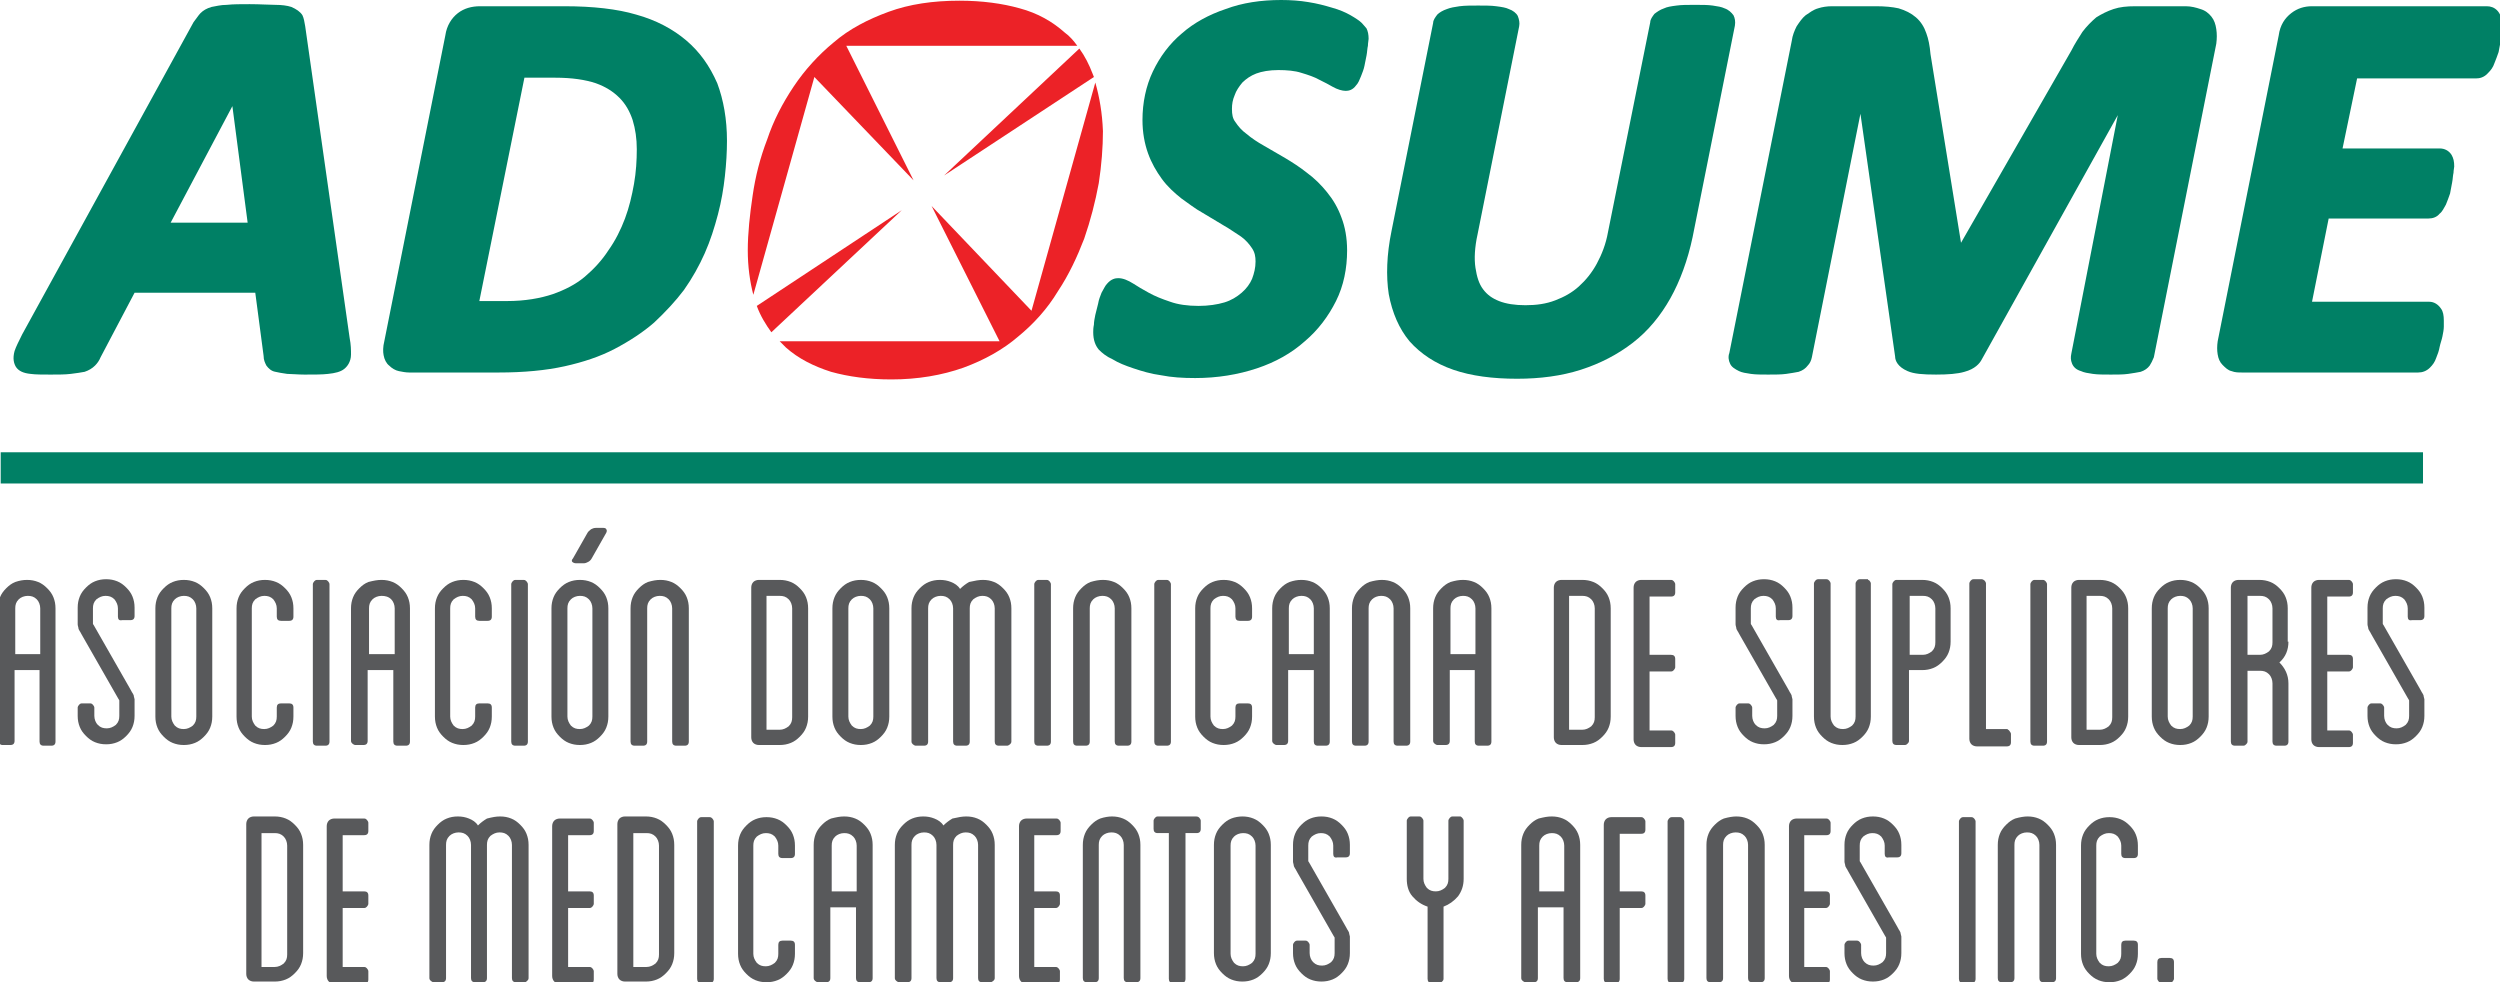 <?xml version="1.0" encoding="UTF-8"?> <svg xmlns="http://www.w3.org/2000/svg" xmlns:xlink="http://www.w3.org/1999/xlink" version="1.1" id="Layer_1" x="0px" y="0px" viewBox="0 0 360.4 141.6" style="enable-background:new 0 0 360.4 141.6;" xml:space="preserve"> <style type="text/css"> .st0{fill:#58595B;} .st1{fill:#008065;} .st2{fill:#EC2227;} </style> <g id="a"> </g> <g> <g> <path class="st0" d="M3.9,83.6c0.6,0,1.1,0.1,1.6,0.3c0.5,0.2,0.9,0.5,1.3,0.9c0.4,0.4,0.7,0.8,0.9,1.3c0.2,0.5,0.3,1,0.3,1.6 v19.2c0,0.4-0.2,0.6-0.6,0.6H6.3c-0.4,0-0.6-0.2-0.6-0.6V96.6H2.1v10.2c0,0.4-0.2,0.6-0.6,0.6H0.3c-0.1,0-0.3-0.1-0.4-0.2 c-0.1-0.1-0.2-0.2-0.2-0.4V87.7c0-0.6,0.1-1.1,0.3-1.6c0.2-0.5,0.5-0.9,0.9-1.3c0.4-0.4,0.8-0.7,1.3-0.9 C2.8,83.7,3.3,83.6,3.9,83.6z M5.8,94.3v-6.6c0-0.5-0.2-1-0.5-1.3c-0.4-0.4-0.8-0.5-1.3-0.5c-0.5,0-1,0.2-1.3,0.5 c-0.4,0.4-0.5,0.8-0.5,1.3v6.6H5.8z"></path> <path class="st0" d="M17,88.9v-1.2c0-0.5-0.2-0.9-0.5-1.3c-0.4-0.4-0.8-0.5-1.3-0.5c-0.5,0-0.9,0.2-1.3,0.5 c-0.4,0.4-0.5,0.8-0.5,1.3v1.8c0,0.2,0,0.3,0,0.4c0,0,0,0.1,0.1,0.2l5.2,9.1c0.2,0.3,0.3,0.6,0.4,0.7c0.1,0.2,0.2,0.3,0.2,0.5 c0,0.1,0.1,0.3,0.1,0.4c0,0.2,0,0.4,0,0.6v1.8c0,0.6-0.1,1.1-0.3,1.6c-0.2,0.5-0.5,0.9-0.9,1.3c-0.4,0.4-0.8,0.7-1.3,0.9 c-0.5,0.2-1,0.3-1.6,0.3c-0.6,0-1.1-0.1-1.6-0.3c-0.5-0.2-0.9-0.5-1.3-0.9c-0.4-0.4-0.7-0.8-0.9-1.3c-0.2-0.5-0.3-1-0.3-1.6v-1.2 c0-0.1,0.1-0.3,0.2-0.4c0.1-0.1,0.2-0.2,0.4-0.2h1.2c0.2,0,0.3,0.1,0.4,0.2c0.1,0.1,0.2,0.3,0.2,0.4v1.2c0,0.5,0.2,1,0.5,1.3 c0.4,0.4,0.8,0.5,1.3,0.5c0.5,0,0.9-0.2,1.3-0.5c0.4-0.4,0.5-0.8,0.5-1.3v-1.8c0-0.2,0-0.3,0-0.4c0,0,0-0.1-0.1-0.2l-5.2-9.1 c-0.2-0.3-0.3-0.6-0.4-0.7c-0.1-0.2-0.2-0.3-0.2-0.5c0-0.1-0.1-0.3-0.1-0.5c0-0.2,0-0.4,0-0.6v-1.8c0-0.6,0.1-1.1,0.3-1.6 c0.2-0.5,0.5-0.9,0.9-1.3c0.4-0.4,0.8-0.7,1.3-0.9c0.5-0.2,1-0.3,1.6-0.3c0.6,0,1.1,0.1,1.6,0.3c0.5,0.2,0.9,0.5,1.3,0.9 c0.4,0.4,0.7,0.8,0.9,1.3c0.2,0.5,0.3,1,0.3,1.6v1.2c0,0.4-0.2,0.6-0.6,0.6h-1.2C17.2,89.5,17,89.3,17,88.9z"></path> <path class="st0" d="M26.5,83.6c0.6,0,1.1,0.1,1.6,0.3c0.5,0.2,0.9,0.5,1.3,0.9c0.4,0.4,0.7,0.8,0.9,1.3c0.2,0.5,0.3,1,0.3,1.6 v15.6c0,0.6-0.1,1.1-0.3,1.6c-0.2,0.5-0.5,0.9-0.9,1.3c-0.4,0.4-0.8,0.7-1.3,0.9c-0.5,0.2-1,0.3-1.6,0.3c-0.6,0-1.1-0.1-1.6-0.3 c-0.5-0.2-0.9-0.5-1.3-0.9c-0.4-0.4-0.7-0.8-0.9-1.3c-0.2-0.5-0.3-1-0.3-1.6V87.7c0-0.6,0.1-1.1,0.3-1.6c0.2-0.5,0.5-0.9,0.9-1.3 c0.4-0.4,0.8-0.7,1.3-0.9C25.4,83.7,25.9,83.6,26.5,83.6z M28.3,87.7c0-0.5-0.2-1-0.5-1.3c-0.4-0.4-0.8-0.5-1.3-0.5 c-0.5,0-1,0.2-1.3,0.5c-0.4,0.4-0.5,0.8-0.5,1.3v15.6c0,0.5,0.2,0.9,0.5,1.3c0.4,0.4,0.8,0.5,1.3,0.5c0.5,0,0.9-0.2,1.3-0.5 c0.4-0.4,0.5-0.8,0.5-1.3V87.7z"></path> <path class="st0" d="M39.9,88.9v-1.2c0-0.5-0.2-0.9-0.5-1.3c-0.4-0.4-0.8-0.5-1.3-0.5c-0.5,0-0.9,0.2-1.3,0.5 c-0.4,0.4-0.5,0.8-0.5,1.3v15.6c0,0.5,0.2,0.9,0.5,1.3c0.4,0.4,0.8,0.5,1.3,0.5c0.5,0,0.9-0.2,1.3-0.5c0.4-0.4,0.5-0.8,0.5-1.3 V102c0-0.4,0.2-0.6,0.6-0.6h1.2c0.4,0,0.6,0.2,0.6,0.6v1.3c0,0.6-0.1,1.1-0.3,1.6c-0.2,0.5-0.5,0.9-0.9,1.3 c-0.4,0.4-0.8,0.7-1.3,0.9c-0.5,0.2-1,0.3-1.6,0.3c-0.6,0-1.1-0.1-1.6-0.3c-0.5-0.2-0.9-0.5-1.3-0.9c-0.4-0.4-0.7-0.8-0.9-1.3 c-0.2-0.5-0.3-1-0.3-1.6V87.7c0-0.6,0.1-1.1,0.3-1.6c0.2-0.5,0.5-0.9,0.9-1.3c0.4-0.4,0.8-0.7,1.3-0.9c0.5-0.2,1-0.3,1.6-0.3 c0.6,0,1.1,0.1,1.6,0.3c0.5,0.2,0.9,0.5,1.3,0.9c0.4,0.4,0.7,0.8,0.9,1.3c0.2,0.5,0.3,1,0.3,1.6v1.2c0,0.4-0.2,0.6-0.6,0.6h-1.2 C40.1,89.5,39.9,89.3,39.9,88.9z"></path> <path class="st0" d="M47.5,106.9c0,0.4-0.2,0.6-0.6,0.6h-1.2c-0.4,0-0.6-0.2-0.6-0.6V84.2v0c0-0.1,0.1-0.3,0.2-0.4 c0.1-0.1,0.2-0.2,0.4-0.2h1.2c0.2,0,0.3,0.1,0.4,0.2c0.1,0.1,0.2,0.3,0.2,0.4V106.9z"></path> <path class="st0" d="M55,83.6c0.6,0,1.1,0.1,1.6,0.3c0.5,0.2,0.9,0.5,1.3,0.9c0.4,0.4,0.7,0.8,0.9,1.3c0.2,0.5,0.3,1,0.3,1.6v19.2 c0,0.4-0.2,0.6-0.6,0.6h-1.2c-0.4,0-0.6-0.2-0.6-0.6V96.6h-3.7v10.2c0,0.4-0.2,0.6-0.6,0.6h-1.2c-0.1,0-0.3-0.1-0.4-0.2 c-0.1-0.1-0.2-0.2-0.2-0.4V87.7c0-0.6,0.1-1.1,0.3-1.6c0.2-0.5,0.5-0.9,0.9-1.3c0.4-0.4,0.8-0.7,1.3-0.9 C53.9,83.7,54.4,83.6,55,83.6z M56.9,94.3v-6.6c0-0.5-0.2-1-0.5-1.3C56,86,55.5,85.9,55,85.9c-0.5,0-1,0.2-1.3,0.5 c-0.4,0.4-0.5,0.8-0.5,1.3v6.6H56.9z"></path> <path class="st0" d="M68.5,88.9v-1.2c0-0.5-0.2-0.9-0.5-1.3c-0.4-0.4-0.8-0.5-1.3-0.5c-0.5,0-0.9,0.2-1.3,0.5 c-0.4,0.4-0.5,0.8-0.5,1.3v15.6c0,0.5,0.2,0.9,0.5,1.3c0.4,0.4,0.8,0.5,1.3,0.5c0.5,0,0.9-0.2,1.3-0.5c0.4-0.4,0.5-0.8,0.5-1.3 V102c0-0.4,0.2-0.6,0.6-0.6h1.2c0.4,0,0.6,0.2,0.6,0.6v1.3c0,0.6-0.1,1.1-0.3,1.6c-0.2,0.5-0.5,0.9-0.9,1.3 c-0.4,0.4-0.8,0.7-1.3,0.9c-0.5,0.2-1,0.3-1.6,0.3c-0.6,0-1.1-0.1-1.6-0.3c-0.5-0.2-0.9-0.5-1.3-0.9c-0.4-0.4-0.7-0.8-0.9-1.3 c-0.2-0.5-0.3-1-0.3-1.6V87.7c0-0.6,0.1-1.1,0.3-1.6c0.2-0.5,0.5-0.9,0.9-1.3c0.4-0.4,0.8-0.7,1.3-0.9c0.5-0.2,1-0.3,1.6-0.3 c0.6,0,1.1,0.1,1.6,0.3c0.5,0.2,0.9,0.5,1.3,0.9c0.4,0.4,0.7,0.8,0.9,1.3c0.2,0.5,0.3,1,0.3,1.6v1.2c0,0.4-0.2,0.6-0.6,0.6h-1.2 C68.7,89.5,68.5,89.3,68.5,88.9z"></path> <path class="st0" d="M76.1,106.9c0,0.4-0.2,0.6-0.6,0.6h-1.2c-0.4,0-0.6-0.2-0.6-0.6V84.2v0c0-0.1,0.1-0.3,0.2-0.4 c0.1-0.1,0.2-0.2,0.4-0.2h1.2c0.2,0,0.3,0.1,0.4,0.2c0.1,0.1,0.2,0.3,0.2,0.4V106.9z"></path> <path class="st0" d="M83.6,83.6c0.6,0,1.1,0.1,1.6,0.3c0.5,0.2,0.9,0.5,1.3,0.9c0.4,0.4,0.7,0.8,0.9,1.3c0.2,0.5,0.3,1,0.3,1.6 v15.6c0,0.6-0.1,1.1-0.3,1.6c-0.2,0.5-0.5,0.9-0.9,1.3c-0.4,0.4-0.8,0.7-1.3,0.9c-0.5,0.2-1,0.3-1.6,0.3c-0.6,0-1.1-0.1-1.6-0.3 c-0.5-0.2-0.9-0.5-1.3-0.9c-0.4-0.4-0.7-0.8-0.9-1.3c-0.2-0.5-0.3-1-0.3-1.6V87.7c0-0.6,0.1-1.1,0.3-1.6c0.2-0.5,0.5-0.9,0.9-1.3 c0.4-0.4,0.8-0.7,1.3-0.9C82.5,83.7,83,83.6,83.6,83.6z M85.4,87.7c0-0.5-0.2-1-0.5-1.3c-0.4-0.4-0.8-0.5-1.3-0.5 c-0.5,0-1,0.2-1.3,0.5c-0.4,0.4-0.5,0.8-0.5,1.3v15.6c0,0.5,0.2,0.9,0.5,1.3c0.4,0.4,0.8,0.5,1.3,0.5c0.5,0,0.9-0.2,1.3-0.5 c0.4-0.4,0.5-0.8,0.5-1.3V87.7z M83,81.2c-0.2,0-0.4-0.1-0.5-0.2c-0.1-0.1-0.1-0.3,0.1-0.5l2.1-3.7c0.1-0.2,0.3-0.3,0.5-0.5 c0.2-0.1,0.4-0.2,0.7-0.2h1.1c0.2,0,0.4,0.1,0.4,0.2c0.1,0.1,0.1,0.3,0,0.5l-2.1,3.7c-0.1,0.2-0.3,0.4-0.5,0.5 c-0.2,0.1-0.4,0.2-0.6,0.2H83z"></path> <path class="st0" d="M95.2,83.6c0.6,0,1.1,0.1,1.6,0.3c0.5,0.2,0.9,0.5,1.3,0.9c0.4,0.4,0.7,0.8,0.9,1.3c0.2,0.5,0.3,1,0.3,1.6 v19.2c0,0.4-0.2,0.6-0.6,0.6h-1.2c-0.4,0-0.6-0.2-0.6-0.6V87.7c0-0.5-0.2-1-0.5-1.3c-0.4-0.4-0.8-0.5-1.3-0.5 c-0.5,0-1,0.2-1.3,0.5c-0.4,0.4-0.5,0.8-0.5,1.3v19.2c0,0.4-0.2,0.6-0.6,0.6h-1.2c-0.4,0-0.6-0.2-0.6-0.6V87.7 c0-0.6,0.1-1.1,0.3-1.6c0.2-0.5,0.5-0.9,0.9-1.3c0.4-0.4,0.8-0.7,1.3-0.9C94.1,83.7,94.6,83.6,95.2,83.6z"></path> <path class="st0" d="M112.4,83.6c0.6,0,1.1,0.1,1.6,0.3c0.5,0.2,0.9,0.5,1.3,0.9c0.4,0.4,0.7,0.8,0.9,1.3c0.2,0.5,0.3,1,0.3,1.6 v15.6c0,0.6-0.1,1.1-0.3,1.6c-0.2,0.5-0.5,0.9-0.9,1.3c-0.4,0.4-0.8,0.7-1.3,0.9c-0.5,0.2-1,0.3-1.6,0.3h-3 c-0.3,0-0.6-0.1-0.8-0.3c-0.2-0.2-0.3-0.5-0.3-0.8V84.7c0-0.3,0.1-0.6,0.3-0.8c0.2-0.2,0.5-0.3,0.8-0.3H112.4z M114.2,87.7 c0-0.5-0.2-1-0.5-1.3c-0.4-0.4-0.8-0.5-1.3-0.5h-1.9v19.3h1.9c0.5,0,0.9-0.2,1.3-0.5c0.4-0.4,0.5-0.8,0.5-1.3V87.7z"></path> <path class="st0" d="M124.1,83.6c0.6,0,1.1,0.1,1.6,0.3c0.5,0.2,0.9,0.5,1.3,0.9c0.4,0.4,0.7,0.8,0.9,1.3c0.2,0.5,0.3,1,0.3,1.6 v15.6c0,0.6-0.1,1.1-0.3,1.6c-0.2,0.5-0.5,0.9-0.9,1.3c-0.4,0.4-0.8,0.7-1.3,0.9c-0.5,0.2-1,0.3-1.6,0.3c-0.6,0-1.1-0.1-1.6-0.3 c-0.5-0.2-0.9-0.5-1.3-0.9c-0.4-0.4-0.7-0.8-0.9-1.3c-0.2-0.5-0.3-1-0.3-1.6V87.7c0-0.6,0.1-1.1,0.3-1.6c0.2-0.5,0.5-0.9,0.9-1.3 c0.4-0.4,0.8-0.7,1.3-0.9C123,83.7,123.5,83.6,124.1,83.6z M125.9,87.7c0-0.5-0.2-1-0.5-1.3c-0.4-0.4-0.8-0.5-1.3-0.5 c-0.5,0-1,0.2-1.3,0.5c-0.4,0.4-0.5,0.8-0.5,1.3v15.6c0,0.5,0.2,0.9,0.5,1.3c0.4,0.4,0.8,0.5,1.3,0.5c0.5,0,0.9-0.2,1.3-0.5 c0.4-0.4,0.5-0.8,0.5-1.3V87.7z"></path> <path class="st0" d="M141.7,83.6c0.6,0,1.1,0.1,1.6,0.3c0.5,0.2,0.9,0.5,1.3,0.9c0.4,0.4,0.7,0.8,0.9,1.3c0.2,0.5,0.3,1,0.3,1.6 v19.2c0,0.2-0.1,0.3-0.2,0.4c-0.1,0.1-0.3,0.2-0.4,0.2h-1.2c-0.4,0-0.6-0.2-0.6-0.6V87.7c0-0.5-0.2-1-0.5-1.3 c-0.4-0.4-0.8-0.5-1.3-0.5c-0.5,0-0.9,0.2-1.3,0.5c-0.4,0.4-0.5,0.8-0.5,1.3v19.2c0,0.4-0.2,0.6-0.6,0.6h-1.2 c-0.4,0-0.6-0.2-0.6-0.6V87.7c0-0.5-0.2-1-0.5-1.3c-0.4-0.4-0.8-0.5-1.3-0.5c-0.5,0-1,0.2-1.3,0.5c-0.4,0.4-0.5,0.8-0.5,1.3v19.2 c0,0.4-0.2,0.6-0.6,0.6h-1.2c-0.1,0-0.3-0.1-0.4-0.2c-0.1-0.1-0.2-0.2-0.2-0.4V87.7c0-0.6,0.1-1.1,0.3-1.6 c0.2-0.5,0.5-0.9,0.9-1.3c0.4-0.4,0.8-0.7,1.3-0.9c0.5-0.2,1-0.3,1.6-0.3c0.6,0,1.1,0.1,1.6,0.3c0.5,0.2,1,0.5,1.3,1 c0.4-0.4,0.8-0.7,1.3-1C140.6,83.7,141.1,83.6,141.7,83.6z"></path> <path class="st0" d="M151.5,106.9c0,0.4-0.2,0.6-0.6,0.6h-1.2c-0.4,0-0.6-0.2-0.6-0.6V84.2v0c0-0.1,0.1-0.3,0.2-0.4 c0.1-0.1,0.2-0.2,0.4-0.2h1.2c0.2,0,0.3,0.1,0.4,0.2c0.1,0.1,0.2,0.3,0.2,0.4V106.9z"></path> <path class="st0" d="M159,83.6c0.6,0,1.1,0.1,1.6,0.3c0.5,0.2,0.9,0.5,1.3,0.9c0.4,0.4,0.7,0.8,0.9,1.3c0.2,0.5,0.3,1,0.3,1.6 v19.2c0,0.4-0.2,0.6-0.6,0.6h-1.2c-0.4,0-0.6-0.2-0.6-0.6V87.7c0-0.5-0.2-1-0.5-1.3c-0.4-0.4-0.8-0.5-1.3-0.5 c-0.5,0-1,0.2-1.3,0.5c-0.4,0.4-0.5,0.8-0.5,1.3v19.2c0,0.4-0.2,0.6-0.6,0.6h-1.2c-0.4,0-0.6-0.2-0.6-0.6V87.7 c0-0.6,0.1-1.1,0.3-1.6c0.2-0.5,0.5-0.9,0.9-1.3c0.4-0.4,0.8-0.7,1.3-0.9C157.9,83.7,158.4,83.6,159,83.6z"></path> <path class="st0" d="M168.8,106.9c0,0.4-0.2,0.6-0.6,0.6h-1.2c-0.4,0-0.6-0.2-0.6-0.6V84.2v0c0-0.1,0.1-0.3,0.2-0.4 c0.1-0.1,0.2-0.2,0.4-0.2h1.2c0.2,0,0.3,0.1,0.4,0.2c0.1,0.1,0.2,0.3,0.2,0.4V106.9z"></path> <path class="st0" d="M178.1,88.9v-1.2c0-0.5-0.2-0.9-0.5-1.3c-0.4-0.4-0.8-0.5-1.3-0.5c-0.5,0-0.9,0.2-1.3,0.5 c-0.4,0.4-0.5,0.8-0.5,1.3v15.6c0,0.5,0.2,0.9,0.5,1.3c0.4,0.4,0.8,0.5,1.3,0.5c0.5,0,0.9-0.2,1.3-0.5c0.4-0.4,0.5-0.8,0.5-1.3 V102c0-0.4,0.2-0.6,0.6-0.6h1.2c0.4,0,0.6,0.2,0.6,0.6v1.3c0,0.6-0.1,1.1-0.3,1.6c-0.2,0.5-0.5,0.9-0.9,1.3 c-0.4,0.4-0.8,0.7-1.3,0.9c-0.5,0.2-1,0.3-1.6,0.3c-0.6,0-1.1-0.1-1.6-0.3c-0.5-0.2-0.9-0.5-1.3-0.9c-0.4-0.4-0.7-0.8-0.9-1.3 c-0.2-0.5-0.3-1-0.3-1.6V87.7c0-0.6,0.1-1.1,0.3-1.6c0.2-0.5,0.5-0.9,0.9-1.3c0.4-0.4,0.8-0.7,1.3-0.9c0.5-0.2,1-0.3,1.6-0.3 c0.6,0,1.1,0.1,1.6,0.3c0.5,0.2,0.9,0.5,1.3,0.9c0.4,0.4,0.7,0.8,0.9,1.3c0.2,0.5,0.3,1,0.3,1.6v1.2c0,0.4-0.2,0.6-0.6,0.6h-1.2 C178.3,89.5,178.1,89.3,178.1,88.9z"></path> <path class="st0" d="M187.6,83.6c0.6,0,1.1,0.1,1.6,0.3c0.5,0.2,0.9,0.5,1.3,0.9c0.4,0.4,0.7,0.8,0.9,1.3c0.2,0.5,0.3,1,0.3,1.6 v19.2c0,0.4-0.2,0.6-0.6,0.6H190c-0.4,0-0.6-0.2-0.6-0.6V96.6h-3.7v10.2c0,0.4-0.2,0.6-0.6,0.6H184c-0.1,0-0.3-0.1-0.4-0.2 c-0.1-0.1-0.2-0.2-0.2-0.4V87.7c0-0.6,0.1-1.1,0.3-1.6c0.2-0.5,0.5-0.9,0.9-1.3c0.4-0.4,0.8-0.7,1.3-0.9 C186.5,83.7,187,83.6,187.6,83.6z M189.4,94.3v-6.6c0-0.5-0.2-1-0.5-1.3c-0.4-0.4-0.8-0.5-1.3-0.5c-0.5,0-1,0.2-1.3,0.5 c-0.4,0.4-0.5,0.8-0.5,1.3v6.6H189.4z"></path> <path class="st0" d="M199.2,83.6c0.6,0,1.1,0.1,1.6,0.3c0.5,0.2,0.9,0.5,1.3,0.9c0.4,0.4,0.7,0.8,0.9,1.3c0.2,0.5,0.3,1,0.3,1.6 v19.2c0,0.4-0.2,0.6-0.6,0.6h-1.2c-0.4,0-0.6-0.2-0.6-0.6V87.7c0-0.5-0.2-1-0.5-1.3c-0.4-0.4-0.8-0.5-1.3-0.5 c-0.5,0-1,0.2-1.3,0.5c-0.4,0.4-0.5,0.8-0.5,1.3v19.2c0,0.4-0.2,0.6-0.6,0.6h-1.2c-0.4,0-0.6-0.2-0.6-0.6V87.7 c0-0.6,0.1-1.1,0.3-1.6c0.2-0.5,0.5-0.9,0.9-1.3c0.4-0.4,0.8-0.7,1.3-0.9C198.1,83.7,198.7,83.6,199.2,83.6z"></path> <path class="st0" d="M210.9,83.6c0.6,0,1.1,0.1,1.6,0.3c0.5,0.2,0.9,0.5,1.3,0.9c0.4,0.4,0.7,0.8,0.9,1.3c0.2,0.5,0.3,1,0.3,1.6 v19.2c0,0.4-0.2,0.6-0.6,0.6h-1.2c-0.4,0-0.6-0.2-0.6-0.6V96.6H209v10.2c0,0.4-0.2,0.6-0.6,0.6h-1.2c-0.1,0-0.3-0.1-0.4-0.2 c-0.1-0.1-0.2-0.2-0.2-0.4V87.7c0-0.6,0.1-1.1,0.3-1.6c0.2-0.5,0.5-0.9,0.9-1.3c0.4-0.4,0.8-0.7,1.3-0.9 C209.8,83.7,210.3,83.6,210.9,83.6z M212.7,94.3v-6.6c0-0.5-0.2-1-0.5-1.3c-0.4-0.4-0.8-0.5-1.3-0.5c-0.5,0-1,0.2-1.3,0.5 c-0.4,0.4-0.5,0.8-0.5,1.3v6.6H212.7z"></path> <path class="st0" d="M228.1,83.6c0.6,0,1.1,0.1,1.6,0.3c0.5,0.2,0.9,0.5,1.3,0.9c0.4,0.4,0.7,0.8,0.9,1.3c0.2,0.5,0.3,1,0.3,1.6 v15.6c0,0.6-0.1,1.1-0.3,1.6c-0.2,0.5-0.5,0.9-0.9,1.3c-0.4,0.4-0.8,0.7-1.3,0.9c-0.5,0.2-1,0.3-1.6,0.3h-3 c-0.3,0-0.6-0.1-0.8-0.3c-0.2-0.2-0.3-0.5-0.3-0.8V84.7c0-0.3,0.1-0.6,0.3-0.8c0.2-0.2,0.5-0.3,0.8-0.3H228.1z M229.9,87.7 c0-0.5-0.2-1-0.5-1.3c-0.4-0.4-0.8-0.5-1.3-0.5h-1.9v19.3h1.9c0.5,0,0.9-0.2,1.3-0.5c0.4-0.4,0.5-0.8,0.5-1.3V87.7z"></path> <path class="st0" d="M237.8,85.9v8.5h3.1c0.4,0,0.6,0.2,0.6,0.6v1.2c0,0.1-0.1,0.3-0.2,0.4c-0.1,0.1-0.2,0.2-0.4,0.2h-3.1v8.5h3.1 c0.2,0,0.3,0.1,0.4,0.2c0.1,0.1,0.2,0.3,0.2,0.4v1.2c0,0.4-0.2,0.6-0.6,0.6h-4.3c-0.3,0-0.6-0.1-0.8-0.3c-0.2-0.2-0.3-0.5-0.3-0.8 V84.7c0-0.3,0.1-0.6,0.3-0.8c0.2-0.2,0.5-0.3,0.8-0.3h4.3c0.2,0,0.3,0.1,0.4,0.2c0.1,0.1,0.2,0.3,0.2,0.4v1.2 c0,0.4-0.2,0.6-0.6,0.6H237.8z"></path> <path class="st0" d="M256,88.9v-1.2c0-0.5-0.2-0.9-0.5-1.3c-0.4-0.4-0.8-0.5-1.3-0.5c-0.5,0-0.9,0.2-1.3,0.5 c-0.4,0.4-0.5,0.8-0.5,1.3v1.8c0,0.2,0,0.3,0,0.4c0,0,0,0.1,0.1,0.2l5.2,9.1c0.2,0.3,0.3,0.6,0.4,0.7c0.1,0.2,0.2,0.3,0.2,0.5 c0,0.1,0.1,0.3,0.1,0.4c0,0.2,0,0.4,0,0.6v1.8c0,0.6-0.1,1.1-0.3,1.6c-0.2,0.5-0.5,0.9-0.9,1.3c-0.4,0.4-0.8,0.7-1.3,0.9 c-0.5,0.2-1,0.3-1.6,0.3c-0.6,0-1.1-0.1-1.6-0.3c-0.5-0.2-0.9-0.5-1.3-0.9c-0.4-0.4-0.7-0.8-0.9-1.3c-0.2-0.5-0.3-1-0.3-1.6v-1.2 c0-0.1,0.1-0.3,0.2-0.4c0.1-0.1,0.2-0.2,0.4-0.2h1.2c0.2,0,0.3,0.1,0.4,0.2c0.1,0.1,0.2,0.3,0.2,0.4v1.2c0,0.5,0.2,1,0.5,1.3 c0.4,0.4,0.8,0.5,1.3,0.5c0.5,0,0.9-0.2,1.3-0.5c0.4-0.4,0.5-0.8,0.5-1.3v-1.8c0-0.2,0-0.3,0-0.4c0,0,0-0.1-0.1-0.2l-5.2-9.1 c-0.2-0.3-0.3-0.6-0.4-0.7c-0.1-0.2-0.2-0.3-0.2-0.5c0-0.1-0.1-0.3-0.1-0.5c0-0.2,0-0.4,0-0.6v-1.8c0-0.6,0.1-1.1,0.3-1.6 c0.2-0.5,0.5-0.9,0.9-1.3c0.4-0.4,0.8-0.7,1.3-0.9c0.5-0.2,1-0.3,1.6-0.3c0.6,0,1.1,0.1,1.6,0.3c0.5,0.2,0.9,0.5,1.3,0.9 c0.4,0.4,0.7,0.8,0.9,1.3c0.2,0.5,0.3,1,0.3,1.6v1.2c0,0.4-0.2,0.6-0.6,0.6h-1.2C256.2,89.5,256,89.3,256,88.9z"></path> <path class="st0" d="M269.5,83.7c0.1,0.1,0.2,0.3,0.2,0.4v19.2c0,0.6-0.1,1.1-0.3,1.6c-0.2,0.5-0.5,0.9-0.9,1.3 c-0.4,0.4-0.8,0.7-1.3,0.9c-0.5,0.2-1,0.3-1.6,0.3c-0.6,0-1.1-0.1-1.6-0.3c-0.5-0.2-0.9-0.5-1.3-0.9c-0.4-0.4-0.7-0.8-0.9-1.3 c-0.2-0.5-0.3-1-0.3-1.6V84.1c0-0.1,0.1-0.3,0.2-0.4c0.1-0.1,0.2-0.2,0.4-0.2h1.2c0.2,0,0.3,0.1,0.4,0.2c0.1,0.1,0.2,0.3,0.2,0.4 v19.2c0,0.5,0.2,0.9,0.5,1.3c0.4,0.4,0.8,0.5,1.3,0.5c0.5,0,0.9-0.2,1.3-0.5c0.4-0.4,0.5-0.8,0.5-1.3V84.1c0-0.1,0.1-0.3,0.2-0.4 c0.1-0.1,0.2-0.2,0.4-0.2h1.2C269.2,83.6,269.4,83.6,269.5,83.7z"></path> <path class="st0" d="M277.1,83.6c0.6,0,1.1,0.1,1.6,0.3c0.5,0.2,0.9,0.5,1.3,0.9c0.4,0.4,0.7,0.8,0.9,1.3c0.2,0.5,0.3,1,0.3,1.6 v4.8c0,0.6-0.1,1.1-0.3,1.6c-0.2,0.5-0.5,0.9-0.9,1.3c-0.4,0.4-0.8,0.7-1.3,0.9c-0.5,0.2-1,0.3-1.6,0.3h-1.9v10.2 c0,0.2-0.1,0.3-0.2,0.4c-0.1,0.1-0.2,0.2-0.4,0.2h-1.2c-0.4,0-0.6-0.2-0.6-0.6V96.6v-2.3V84.2v0c0-0.1,0.1-0.3,0.2-0.4 c0.1-0.1,0.2-0.2,0.4-0.2H277.1z M279,87.7c0-0.5-0.2-1-0.5-1.3c-0.4-0.4-0.8-0.5-1.3-0.5h-1.9v8.5h1.9c0.5,0,0.9-0.2,1.3-0.5 c0.4-0.4,0.5-0.8,0.5-1.3V87.7z"></path> <path class="st0" d="M289.7,105.4c0.1,0.1,0.2,0.3,0.2,0.4v1.2c0,0.4-0.2,0.6-0.6,0.6H285c-0.3,0-0.6-0.1-0.8-0.3 c-0.2-0.2-0.3-0.5-0.3-0.8V84.1c0-0.1,0.1-0.3,0.2-0.4c0.1-0.1,0.2-0.2,0.4-0.2h1.2c0.1,0,0.3,0.1,0.4,0.2 c0.1,0.1,0.2,0.3,0.2,0.4v21h3.1C289.4,105.2,289.6,105.2,289.7,105.4z"></path> <path class="st0" d="M295.1,106.9c0,0.4-0.2,0.6-0.6,0.6h-1.2c-0.4,0-0.6-0.2-0.6-0.6V84.2v0c0-0.1,0.1-0.3,0.2-0.4 c0.1-0.1,0.2-0.2,0.4-0.2h1.2c0.2,0,0.3,0.1,0.4,0.2c0.1,0.1,0.2,0.3,0.2,0.4V106.9z"></path> <path class="st0" d="M302.7,83.6c0.6,0,1.1,0.1,1.6,0.3c0.5,0.2,0.9,0.5,1.3,0.9c0.4,0.4,0.7,0.8,0.9,1.3c0.2,0.5,0.3,1,0.3,1.6 v15.6c0,0.6-0.1,1.1-0.3,1.6c-0.2,0.5-0.5,0.9-0.9,1.3c-0.4,0.4-0.8,0.7-1.3,0.9c-0.5,0.2-1,0.3-1.6,0.3h-3 c-0.3,0-0.6-0.1-0.8-0.3c-0.2-0.2-0.3-0.5-0.3-0.8V84.7c0-0.3,0.1-0.6,0.3-0.8c0.2-0.2,0.5-0.3,0.8-0.3H302.7z M304.5,87.7 c0-0.5-0.2-1-0.5-1.3c-0.4-0.4-0.8-0.5-1.3-0.5h-1.9v19.3h1.9c0.5,0,0.9-0.2,1.3-0.5c0.4-0.4,0.5-0.8,0.5-1.3V87.7z"></path> <path class="st0" d="M314.3,83.6c0.6,0,1.1,0.1,1.6,0.3c0.5,0.2,0.9,0.5,1.3,0.9c0.4,0.4,0.7,0.8,0.9,1.3c0.2,0.5,0.3,1,0.3,1.6 v15.6c0,0.6-0.1,1.1-0.3,1.6c-0.2,0.5-0.5,0.9-0.9,1.3c-0.4,0.4-0.8,0.7-1.3,0.9c-0.5,0.2-1,0.3-1.6,0.3c-0.6,0-1.1-0.1-1.6-0.3 c-0.5-0.2-0.9-0.5-1.3-0.9c-0.4-0.4-0.7-0.8-0.9-1.3c-0.2-0.5-0.3-1-0.3-1.6V87.7c0-0.6,0.1-1.1,0.3-1.6c0.2-0.5,0.5-0.9,0.9-1.3 c0.4-0.4,0.8-0.7,1.3-0.9C313.2,83.7,313.7,83.6,314.3,83.6z M316.1,87.7c0-0.5-0.2-1-0.5-1.3c-0.4-0.4-0.8-0.5-1.3-0.5 c-0.5,0-1,0.2-1.3,0.5c-0.4,0.4-0.5,0.8-0.5,1.3v15.6c0,0.5,0.2,0.9,0.5,1.3c0.4,0.4,0.8,0.5,1.3,0.5c0.5,0,0.9-0.2,1.3-0.5 c0.4-0.4,0.5-0.8,0.5-1.3V87.7z"></path> <path class="st0" d="M329.9,92.5c0,1.2-0.4,2.2-1.3,3c0.8,0.8,1.3,1.8,1.3,3v8.4c0,0.4-0.2,0.6-0.6,0.6h-1.1 c-0.4,0-0.6-0.2-0.6-0.6v-8.4c0-0.5-0.2-1-0.5-1.3c-0.4-0.4-0.8-0.5-1.3-0.5h-1.8v10.2c0,0.2-0.1,0.3-0.2,0.4 c-0.1,0.1-0.2,0.2-0.4,0.2h-1.2c-0.4,0-0.6-0.2-0.6-0.6V84.7c0-0.3,0.1-0.6,0.3-0.8c0.2-0.2,0.5-0.3,0.8-0.3h3 c0.6,0,1.1,0.1,1.6,0.3c0.5,0.2,0.9,0.5,1.3,0.9c0.4,0.4,0.7,0.8,0.9,1.3c0.2,0.5,0.3,1,0.3,1.6V92.5z M327.6,87.7 c0-0.5-0.2-1-0.5-1.3c-0.4-0.4-0.8-0.5-1.3-0.5h-1.8v8.5h1.8c0.5,0,0.9-0.2,1.3-0.5c0.4-0.4,0.5-0.8,0.5-1.3V87.7z"></path> <path class="st0" d="M335.5,85.9v8.5h3.1c0.4,0,0.6,0.2,0.6,0.6v1.2c0,0.1-0.1,0.3-0.2,0.4c-0.1,0.1-0.2,0.2-0.4,0.2h-3.1v8.5h3.1 c0.2,0,0.3,0.1,0.4,0.2c0.1,0.1,0.2,0.3,0.2,0.4v1.2c0,0.4-0.2,0.6-0.6,0.6h-4.3c-0.3,0-0.6-0.1-0.8-0.3c-0.2-0.2-0.3-0.5-0.3-0.8 V84.7c0-0.3,0.1-0.6,0.3-0.8c0.2-0.2,0.5-0.3,0.8-0.3h4.3c0.2,0,0.3,0.1,0.4,0.2c0.1,0.1,0.2,0.3,0.2,0.4v1.2 c0,0.4-0.2,0.6-0.6,0.6H335.5z"></path> <path class="st0" d="M347.1,88.9v-1.2c0-0.5-0.2-0.9-0.5-1.3c-0.4-0.4-0.8-0.5-1.3-0.5c-0.5,0-0.9,0.2-1.3,0.5 c-0.4,0.4-0.5,0.8-0.5,1.3v1.8c0,0.2,0,0.3,0,0.4c0,0,0,0.1,0.1,0.2l5.2,9.1c0.2,0.3,0.3,0.6,0.4,0.7c0.1,0.2,0.2,0.3,0.2,0.5 c0,0.1,0.1,0.3,0.1,0.4c0,0.2,0,0.4,0,0.6v1.8c0,0.6-0.1,1.1-0.3,1.6c-0.2,0.5-0.5,0.9-0.9,1.3c-0.4,0.4-0.8,0.7-1.3,0.9 c-0.5,0.2-1,0.3-1.6,0.3c-0.6,0-1.1-0.1-1.6-0.3c-0.5-0.2-0.9-0.5-1.3-0.9c-0.4-0.4-0.7-0.8-0.9-1.3c-0.2-0.5-0.3-1-0.3-1.6v-1.2 c0-0.1,0.1-0.3,0.2-0.4c0.1-0.1,0.2-0.2,0.4-0.2h1.2c0.2,0,0.3,0.1,0.4,0.2c0.1,0.1,0.2,0.3,0.2,0.4v1.2c0,0.5,0.2,1,0.5,1.3 c0.4,0.4,0.8,0.5,1.3,0.5c0.5,0,0.9-0.2,1.3-0.5c0.4-0.4,0.5-0.8,0.5-1.3v-1.8c0-0.2,0-0.3,0-0.4c0,0,0-0.1-0.1-0.2l-5.2-9.1 c-0.2-0.3-0.3-0.6-0.4-0.7c-0.1-0.2-0.2-0.3-0.2-0.5c0-0.1-0.1-0.3-0.1-0.5c0-0.2,0-0.4,0-0.6v-1.8c0-0.6,0.1-1.1,0.3-1.6 c0.2-0.5,0.5-0.9,0.9-1.3c0.4-0.4,0.8-0.7,1.3-0.9c0.5-0.2,1-0.3,1.6-0.3c0.6,0,1.1,0.1,1.6,0.3c0.5,0.2,0.9,0.5,1.3,0.9 c0.4,0.4,0.7,0.8,0.9,1.3c0.2,0.5,0.3,1,0.3,1.6v1.2c0,0.4-0.2,0.6-0.6,0.6h-1.2C347.3,89.5,347.1,89.3,347.1,88.9z"></path> <path class="st0" d="M39.6,117.7c0.6,0,1.1,0.1,1.6,0.3c0.5,0.2,0.9,0.5,1.3,0.9c0.4,0.4,0.7,0.8,0.9,1.3c0.2,0.5,0.3,1,0.3,1.6 v15.6c0,0.6-0.1,1.1-0.3,1.6c-0.2,0.5-0.5,0.9-0.9,1.3c-0.4,0.4-0.8,0.7-1.3,0.9c-0.5,0.2-1,0.3-1.6,0.3h-3 c-0.3,0-0.6-0.1-0.8-0.3c-0.2-0.2-0.3-0.5-0.3-0.8v-21.6c0-0.3,0.1-0.6,0.3-0.8c0.2-0.2,0.5-0.3,0.8-0.3H39.6z M41.4,121.9 c0-0.5-0.2-1-0.5-1.3c-0.4-0.4-0.8-0.5-1.3-0.5h-1.9v19.3h1.9c0.5,0,0.9-0.2,1.3-0.5c0.4-0.4,0.5-0.8,0.5-1.3V121.9z"></path> <path class="st0" d="M49.4,120v8.5h3.1c0.4,0,0.6,0.2,0.6,0.6v1.2c0,0.1-0.1,0.3-0.2,0.4c-0.1,0.1-0.2,0.2-0.4,0.2h-3.1v8.5h3.1 c0.2,0,0.3,0.1,0.4,0.2c0.1,0.1,0.2,0.3,0.2,0.4v1.2c0,0.4-0.2,0.6-0.6,0.6h-4.3c-0.3,0-0.6-0.1-0.8-0.3c-0.2-0.2-0.3-0.5-0.3-0.8 v-21.6c0-0.3,0.1-0.6,0.3-0.8c0.2-0.2,0.5-0.3,0.8-0.3h4.3c0.2,0,0.3,0.1,0.4,0.2c0.1,0.1,0.2,0.3,0.2,0.4v1.2 c0,0.4-0.2,0.6-0.6,0.6H49.4z"></path> <path class="st0" d="M72.1,117.7c0.6,0,1.1,0.1,1.6,0.3c0.5,0.2,0.9,0.5,1.3,0.9c0.4,0.4,0.7,0.8,0.9,1.3c0.2,0.5,0.3,1,0.3,1.6 v19.2c0,0.2-0.1,0.3-0.2,0.4c-0.1,0.1-0.2,0.2-0.4,0.2h-1.2c-0.4,0-0.6-0.2-0.6-0.6v-19.2c0-0.5-0.2-1-0.5-1.3 c-0.4-0.4-0.8-0.5-1.3-0.5c-0.5,0-0.9,0.2-1.3,0.5c-0.4,0.4-0.5,0.8-0.5,1.3v19.2c0,0.4-0.2,0.6-0.6,0.6h-1.1 c-0.4,0-0.6-0.2-0.6-0.6v-19.2c0-0.5-0.2-1-0.5-1.3c-0.4-0.4-0.8-0.5-1.3-0.5c-0.5,0-1,0.2-1.3,0.5c-0.4,0.4-0.5,0.8-0.5,1.3v19.2 c0,0.4-0.2,0.6-0.6,0.6h-1.2c-0.1,0-0.3-0.1-0.4-0.2c-0.1-0.1-0.2-0.2-0.2-0.4v-19.2c0-0.6,0.1-1.1,0.3-1.6 c0.2-0.5,0.5-0.9,0.9-1.3c0.4-0.4,0.8-0.7,1.3-0.9c0.5-0.2,1-0.3,1.6-0.3c0.6,0,1.1,0.1,1.6,0.3c0.5,0.2,1,0.5,1.3,1 c0.4-0.4,0.8-0.7,1.3-1C71,117.8,71.5,117.7,72.1,117.7z"></path> <path class="st0" d="M81.9,120v8.5H85c0.4,0,0.6,0.2,0.6,0.6v1.2c0,0.1-0.1,0.3-0.2,0.4c-0.1,0.1-0.2,0.2-0.4,0.2h-3.1v8.5H85 c0.2,0,0.3,0.1,0.4,0.2c0.1,0.1,0.2,0.3,0.2,0.4v1.2c0,0.4-0.2,0.6-0.6,0.6h-4.3c-0.3,0-0.6-0.1-0.8-0.3c-0.2-0.2-0.3-0.5-0.3-0.8 v-21.6c0-0.3,0.1-0.6,0.3-0.8c0.2-0.2,0.5-0.3,0.8-0.3H85c0.2,0,0.3,0.1,0.4,0.2c0.1,0.1,0.2,0.3,0.2,0.4v1.2 c0,0.4-0.2,0.6-0.6,0.6H81.9z"></path> <path class="st0" d="M93.1,117.7c0.6,0,1.1,0.1,1.6,0.3c0.5,0.2,0.9,0.5,1.3,0.9c0.4,0.4,0.7,0.8,0.9,1.3c0.2,0.5,0.3,1,0.3,1.6 v15.6c0,0.6-0.1,1.1-0.3,1.6c-0.2,0.5-0.5,0.9-0.9,1.3c-0.4,0.4-0.8,0.7-1.3,0.9c-0.5,0.2-1,0.3-1.6,0.3h-3 c-0.3,0-0.6-0.1-0.8-0.3c-0.2-0.2-0.3-0.5-0.3-0.8v-21.6c0-0.3,0.1-0.6,0.3-0.8c0.2-0.2,0.5-0.3,0.8-0.3H93.1z M95,121.9 c0-0.5-0.2-1-0.5-1.3c-0.4-0.4-0.8-0.5-1.3-0.5h-1.9v19.3h1.9c0.5,0,0.9-0.2,1.3-0.5c0.4-0.4,0.5-0.8,0.5-1.3V121.9z"></path> <path class="st0" d="M102.9,141.1c0,0.4-0.2,0.6-0.6,0.6h-1.2c-0.4,0-0.6-0.2-0.6-0.6v-22.7v0c0-0.1,0.1-0.3,0.2-0.4 c0.1-0.1,0.2-0.2,0.4-0.2h1.2c0.2,0,0.3,0.1,0.4,0.2c0.1,0.1,0.2,0.3,0.2,0.4V141.1z"></path> <path class="st0" d="M112.2,123.1v-1.2c0-0.5-0.2-0.9-0.5-1.3c-0.4-0.4-0.8-0.5-1.3-0.5c-0.5,0-0.9,0.2-1.3,0.5 c-0.4,0.4-0.5,0.8-0.5,1.3v15.6c0,0.5,0.2,0.9,0.5,1.3c0.4,0.4,0.8,0.5,1.3,0.5c0.5,0,0.9-0.2,1.3-0.5c0.4-0.4,0.5-0.8,0.5-1.3 v-1.3c0-0.4,0.2-0.6,0.6-0.6h1.2c0.4,0,0.6,0.2,0.6,0.6v1.3c0,0.6-0.1,1.1-0.3,1.6c-0.2,0.5-0.5,0.9-0.9,1.3 c-0.4,0.4-0.8,0.7-1.3,0.9c-0.5,0.2-1,0.3-1.6,0.3c-0.6,0-1.1-0.1-1.6-0.3c-0.5-0.2-0.9-0.5-1.3-0.9c-0.4-0.4-0.7-0.8-0.9-1.3 c-0.2-0.5-0.3-1-0.3-1.6v-15.6c0-0.6,0.1-1.1,0.3-1.6c0.2-0.5,0.5-0.9,0.9-1.3c0.4-0.4,0.8-0.7,1.3-0.9c0.5-0.2,1-0.3,1.6-0.3 c0.6,0,1.1,0.1,1.6,0.3c0.5,0.2,0.9,0.5,1.3,0.9c0.4,0.4,0.7,0.8,0.9,1.3c0.2,0.5,0.3,1,0.3,1.6v1.2c0,0.4-0.2,0.6-0.6,0.6h-1.2 C112.4,123.7,112.2,123.5,112.2,123.1z"></path> <path class="st0" d="M121.7,117.7c0.6,0,1.1,0.1,1.6,0.3c0.5,0.2,0.9,0.5,1.3,0.9c0.4,0.4,0.7,0.8,0.9,1.3c0.2,0.5,0.3,1,0.3,1.6 v19.2c0,0.4-0.2,0.6-0.6,0.6h-1.2c-0.4,0-0.6-0.2-0.6-0.6v-10.2h-3.7v10.2c0,0.4-0.2,0.6-0.6,0.6h-1.2c-0.1,0-0.3-0.1-0.4-0.2 c-0.1-0.1-0.2-0.2-0.2-0.4v-19.2c0-0.6,0.1-1.1,0.3-1.6c0.2-0.5,0.5-0.9,0.9-1.3c0.4-0.4,0.8-0.7,1.3-0.9 C120.6,117.8,121.1,117.7,121.7,117.7z M123.5,128.5v-6.6c0-0.5-0.2-1-0.5-1.3c-0.4-0.4-0.8-0.5-1.3-0.5c-0.5,0-1,0.2-1.3,0.5 c-0.4,0.4-0.5,0.8-0.5,1.3v6.6H123.5z"></path> <path class="st0" d="M139.3,117.7c0.6,0,1.1,0.1,1.6,0.3c0.5,0.2,0.9,0.5,1.3,0.9c0.4,0.4,0.7,0.8,0.9,1.3c0.2,0.5,0.3,1,0.3,1.6 v19.2c0,0.2-0.1,0.3-0.2,0.4c-0.1,0.1-0.3,0.2-0.4,0.2h-1.2c-0.4,0-0.6-0.2-0.6-0.6v-19.2c0-0.5-0.2-1-0.5-1.3 c-0.4-0.4-0.8-0.5-1.3-0.5c-0.5,0-0.9,0.2-1.3,0.5c-0.4,0.4-0.5,0.8-0.5,1.3v19.2c0,0.4-0.2,0.6-0.6,0.6h-1.2 c-0.4,0-0.6-0.2-0.6-0.6v-19.2c0-0.5-0.2-1-0.5-1.3c-0.4-0.4-0.8-0.5-1.3-0.5c-0.5,0-1,0.2-1.3,0.5c-0.4,0.4-0.5,0.8-0.5,1.3v19.2 c0,0.4-0.2,0.6-0.6,0.6h-1.2c-0.1,0-0.3-0.1-0.4-0.2c-0.1-0.1-0.2-0.2-0.2-0.4v-19.2c0-0.6,0.1-1.1,0.3-1.6 c0.2-0.5,0.5-0.9,0.9-1.3c0.4-0.4,0.8-0.7,1.3-0.9c0.5-0.2,1-0.3,1.6-0.3c0.6,0,1.1,0.1,1.6,0.3c0.5,0.2,1,0.5,1.3,1 c0.4-0.4,0.8-0.7,1.3-1C138.2,117.8,138.7,117.7,139.3,117.7z"></path> <path class="st0" d="M149.1,120v8.5h3.1c0.4,0,0.6,0.2,0.6,0.6v1.2c0,0.1-0.1,0.3-0.2,0.4c-0.1,0.1-0.2,0.2-0.4,0.2h-3.1v8.5h3.1 c0.2,0,0.3,0.1,0.4,0.2c0.1,0.1,0.2,0.3,0.2,0.4v1.2c0,0.4-0.2,0.6-0.6,0.6H148c-0.3,0-0.6-0.1-0.8-0.3c-0.2-0.2-0.3-0.5-0.3-0.8 v-21.6c0-0.3,0.1-0.6,0.3-0.8c0.2-0.2,0.5-0.3,0.8-0.3h4.3c0.2,0,0.3,0.1,0.4,0.2c0.1,0.1,0.2,0.3,0.2,0.4v1.2 c0,0.4-0.2,0.6-0.6,0.6H149.1z"></path> <path class="st0" d="M160.3,117.7c0.6,0,1.1,0.1,1.6,0.3c0.5,0.2,0.9,0.5,1.3,0.9c0.4,0.4,0.7,0.8,0.9,1.3c0.2,0.5,0.3,1,0.3,1.6 v19.2c0,0.4-0.2,0.6-0.6,0.6h-1.2c-0.4,0-0.6-0.2-0.6-0.6v-19.2c0-0.5-0.2-1-0.5-1.3c-0.4-0.4-0.8-0.5-1.3-0.5 c-0.5,0-1,0.2-1.3,0.5c-0.4,0.4-0.5,0.8-0.5,1.3v19.2c0,0.4-0.2,0.6-0.6,0.6h-1.1c-0.4,0-0.6-0.2-0.6-0.6v-19.2 c0-0.6,0.1-1.1,0.3-1.6c0.2-0.5,0.5-0.9,0.9-1.3c0.4-0.4,0.8-0.7,1.3-0.9C159.2,117.8,159.8,117.7,160.3,117.7z"></path> <path class="st0" d="M172.9,117.9c0.1,0.1,0.2,0.3,0.2,0.4v1.2c0,0.4-0.2,0.6-0.6,0.6h-1.6v21c0,0.4-0.2,0.6-0.6,0.6h-1.2 c-0.4,0-0.6-0.2-0.6-0.6v-21h-1.6c-0.4,0-0.6-0.2-0.6-0.6v-1.2c0-0.1,0.1-0.3,0.2-0.4c0.1-0.1,0.2-0.2,0.4-0.2h5.5 C172.7,117.7,172.8,117.8,172.9,117.9z"></path> <path class="st0" d="M179.1,117.7c0.6,0,1.1,0.1,1.6,0.3c0.5,0.2,0.9,0.5,1.3,0.9c0.4,0.4,0.7,0.8,0.9,1.3c0.2,0.5,0.3,1,0.3,1.6 v15.6c0,0.6-0.1,1.1-0.3,1.6c-0.2,0.5-0.5,0.9-0.9,1.3c-0.4,0.4-0.8,0.7-1.3,0.9c-0.5,0.2-1,0.3-1.6,0.3c-0.6,0-1.1-0.1-1.6-0.3 c-0.5-0.2-0.9-0.5-1.3-0.9c-0.4-0.4-0.7-0.8-0.9-1.3c-0.2-0.5-0.3-1-0.3-1.6v-15.6c0-0.6,0.1-1.1,0.3-1.6c0.2-0.5,0.5-0.9,0.9-1.3 c0.4-0.4,0.8-0.7,1.3-0.9C178,117.8,178.6,117.7,179.1,117.7z M181,121.9c0-0.5-0.2-1-0.5-1.3c-0.4-0.4-0.8-0.5-1.3-0.5 c-0.5,0-1,0.2-1.3,0.5c-0.4,0.4-0.5,0.8-0.5,1.3v15.6c0,0.5,0.2,0.9,0.5,1.3c0.4,0.4,0.8,0.5,1.3,0.5c0.5,0,0.9-0.2,1.3-0.5 c0.4-0.4,0.5-0.8,0.5-1.3V121.9z"></path> <path class="st0" d="M192.2,123.1v-1.2c0-0.5-0.2-0.9-0.5-1.3c-0.4-0.4-0.8-0.5-1.3-0.5c-0.5,0-0.9,0.2-1.3,0.5 c-0.4,0.4-0.5,0.8-0.5,1.3v1.8c0,0.2,0,0.3,0,0.4c0,0,0,0.1,0.1,0.2l5.2,9.1c0.2,0.3,0.3,0.6,0.4,0.7c0.1,0.2,0.2,0.3,0.2,0.5 c0,0.1,0.1,0.3,0.1,0.4c0,0.2,0,0.4,0,0.6v1.8c0,0.6-0.1,1.1-0.3,1.6c-0.2,0.5-0.5,0.9-0.9,1.3c-0.4,0.4-0.8,0.7-1.3,0.9 c-0.5,0.2-1,0.3-1.6,0.3c-0.6,0-1.1-0.1-1.6-0.3c-0.5-0.2-0.9-0.5-1.3-0.9c-0.4-0.4-0.7-0.8-0.9-1.3c-0.2-0.5-0.3-1-0.3-1.6v-1.2 c0-0.1,0.1-0.3,0.2-0.4c0.1-0.1,0.2-0.2,0.4-0.2h1.2c0.2,0,0.3,0.1,0.4,0.2c0.1,0.1,0.2,0.3,0.2,0.4v1.2c0,0.5,0.2,1,0.5,1.3 c0.4,0.4,0.8,0.5,1.3,0.5c0.5,0,0.9-0.2,1.3-0.5c0.4-0.4,0.5-0.8,0.5-1.3v-1.8c0-0.2,0-0.3,0-0.4c0,0,0-0.1-0.1-0.2l-5.2-9.1 c-0.2-0.3-0.3-0.6-0.4-0.7c-0.1-0.2-0.2-0.3-0.2-0.5c0-0.1-0.1-0.3-0.1-0.5c0-0.2,0-0.4,0-0.6v-1.8c0-0.6,0.1-1.1,0.3-1.6 c0.2-0.5,0.5-0.9,0.9-1.3c0.4-0.4,0.8-0.7,1.3-0.9c0.5-0.2,1-0.3,1.6-0.3c0.6,0,1.1,0.1,1.6,0.3c0.5,0.2,0.9,0.5,1.3,0.9 c0.4,0.4,0.7,0.8,0.9,1.3c0.2,0.5,0.3,1,0.3,1.6v1.2c0,0.4-0.2,0.6-0.6,0.6h-1.2C192.4,123.7,192.2,123.5,192.2,123.1z"></path> <path class="st0" d="M210.8,117.9c0.1,0.1,0.2,0.3,0.2,0.4v8.4c0,1-0.3,1.8-0.8,2.5c-0.6,0.7-1.3,1.2-2.1,1.5v10.4 c0,0.2-0.1,0.3-0.2,0.4c-0.1,0.1-0.2,0.2-0.4,0.2h-1.1c-0.4,0-0.6-0.2-0.6-0.6v-10.4c-0.9-0.3-1.6-0.8-2.2-1.5 c-0.6-0.7-0.8-1.6-0.8-2.5v-8.4c0-0.1,0.1-0.3,0.2-0.4c0.1-0.1,0.2-0.2,0.4-0.2h1.2c0.2,0,0.3,0.1,0.4,0.2 c0.1,0.1,0.2,0.3,0.2,0.4v8.4c0,0.5,0.2,0.9,0.5,1.3c0.4,0.4,0.8,0.5,1.3,0.5c0.5,0,0.9-0.2,1.3-0.5c0.4-0.4,0.5-0.8,0.5-1.3v-8.4 c0-0.1,0.1-0.3,0.2-0.4c0.1-0.1,0.2-0.2,0.4-0.2h1.1C210.6,117.7,210.7,117.8,210.8,117.9z"></path> <path class="st0" d="M223.7,117.7c0.6,0,1.1,0.1,1.6,0.3c0.5,0.2,0.9,0.5,1.3,0.9c0.4,0.4,0.7,0.8,0.9,1.3c0.2,0.5,0.3,1,0.3,1.6 v19.2c0,0.4-0.2,0.6-0.6,0.6h-1.2c-0.4,0-0.6-0.2-0.6-0.6v-10.2h-3.7v10.2c0,0.4-0.2,0.6-0.6,0.6h-1.2c-0.1,0-0.3-0.1-0.4-0.2 c-0.1-0.1-0.2-0.2-0.2-0.4v-19.2c0-0.6,0.1-1.1,0.3-1.6c0.2-0.5,0.5-0.9,0.9-1.3c0.4-0.4,0.8-0.7,1.3-0.9 C222.6,117.8,223.1,117.7,223.7,117.7z M225.5,128.5v-6.6c0-0.5-0.2-1-0.5-1.3c-0.4-0.4-0.8-0.5-1.3-0.5c-0.5,0-1,0.2-1.3,0.5 c-0.4,0.4-0.5,0.8-0.5,1.3v6.6H225.5z"></path> <path class="st0" d="M233.5,120v8.5h3.1c0.4,0,0.6,0.2,0.6,0.6v1.2c0,0.1-0.1,0.3-0.2,0.4c-0.1,0.1-0.2,0.2-0.4,0.2h-3.1v10.2 c0,0.4-0.2,0.6-0.6,0.6h-1.1c-0.4,0-0.6-0.2-0.6-0.6v-22.2c0-0.3,0.1-0.6,0.3-0.8c0.2-0.2,0.5-0.3,0.8-0.3h4.3 c0.2,0,0.3,0.1,0.4,0.2c0.1,0.1,0.2,0.3,0.2,0.4v1.2c0,0.4-0.2,0.6-0.6,0.6H233.5z"></path> <path class="st0" d="M242.8,141.1c0,0.4-0.2,0.6-0.6,0.6h-1.2c-0.4,0-0.6-0.2-0.6-0.6v-22.7v0c0-0.1,0.1-0.3,0.2-0.4 c0.1-0.1,0.2-0.2,0.4-0.2h1.2c0.2,0,0.3,0.1,0.4,0.2c0.1,0.1,0.2,0.3,0.2,0.4V141.1z"></path> <path class="st0" d="M250.3,117.7c0.6,0,1.1,0.1,1.6,0.3c0.5,0.2,0.9,0.5,1.3,0.9c0.4,0.4,0.7,0.8,0.9,1.3c0.2,0.5,0.3,1,0.3,1.6 v19.2c0,0.4-0.2,0.6-0.6,0.6h-1.2c-0.4,0-0.6-0.2-0.6-0.6v-19.2c0-0.5-0.2-1-0.5-1.3c-0.4-0.4-0.8-0.5-1.3-0.5 c-0.5,0-1,0.2-1.3,0.5c-0.4,0.4-0.5,0.8-0.5,1.3v19.2c0,0.4-0.2,0.6-0.6,0.6h-1.2c-0.4,0-0.6-0.2-0.6-0.6v-19.2 c0-0.6,0.1-1.1,0.3-1.6c0.2-0.5,0.5-0.9,0.9-1.3c0.4-0.4,0.8-0.7,1.3-0.9C249.2,117.8,249.8,117.7,250.3,117.7z"></path> <path class="st0" d="M260.1,120v8.5h3.1c0.4,0,0.6,0.2,0.6,0.6v1.2c0,0.1-0.1,0.3-0.2,0.4c-0.1,0.1-0.2,0.2-0.4,0.2h-3.1v8.5h3.1 c0.2,0,0.3,0.1,0.4,0.2c0.1,0.1,0.2,0.3,0.2,0.4v1.2c0,0.4-0.2,0.6-0.6,0.6H259c-0.3,0-0.6-0.1-0.8-0.3c-0.2-0.2-0.3-0.5-0.3-0.8 v-21.6c0-0.3,0.1-0.6,0.3-0.8c0.2-0.2,0.5-0.3,0.8-0.3h4.3c0.2,0,0.3,0.1,0.4,0.2c0.1,0.1,0.2,0.3,0.2,0.4v1.2 c0,0.4-0.2,0.6-0.6,0.6H260.1z"></path> <path class="st0" d="M271.7,123.1v-1.2c0-0.5-0.2-0.9-0.5-1.3c-0.4-0.4-0.8-0.5-1.3-0.5c-0.5,0-0.9,0.2-1.3,0.5 c-0.4,0.4-0.5,0.8-0.5,1.3v1.8c0,0.2,0,0.3,0,0.4c0,0,0,0.1,0.1,0.2l5.2,9.1c0.2,0.3,0.3,0.6,0.4,0.7c0.1,0.2,0.2,0.3,0.2,0.5 c0,0.1,0.1,0.3,0.1,0.4c0,0.2,0,0.4,0,0.6v1.8c0,0.6-0.1,1.1-0.3,1.6c-0.2,0.5-0.5,0.9-0.9,1.3c-0.4,0.4-0.8,0.7-1.3,0.9 c-0.5,0.2-1,0.3-1.6,0.3c-0.6,0-1.1-0.1-1.6-0.3c-0.5-0.2-0.9-0.5-1.3-0.9c-0.4-0.4-0.7-0.8-0.9-1.3c-0.2-0.5-0.3-1-0.3-1.6v-1.2 c0-0.1,0.1-0.3,0.2-0.4c0.1-0.1,0.2-0.2,0.4-0.2h1.2c0.2,0,0.3,0.1,0.4,0.2c0.1,0.1,0.2,0.3,0.2,0.4v1.2c0,0.5,0.2,1,0.5,1.3 c0.4,0.4,0.8,0.5,1.3,0.5c0.5,0,0.9-0.2,1.3-0.5c0.4-0.4,0.5-0.8,0.5-1.3v-1.8c0-0.2,0-0.3,0-0.4c0,0,0-0.1-0.1-0.2l-5.2-9.1 c-0.2-0.3-0.3-0.6-0.4-0.7c-0.1-0.2-0.2-0.3-0.2-0.5c0-0.1-0.1-0.3-0.1-0.5c0-0.2,0-0.4,0-0.6v-1.8c0-0.6,0.1-1.1,0.3-1.6 c0.2-0.5,0.5-0.9,0.9-1.3c0.4-0.4,0.8-0.7,1.3-0.9c0.5-0.2,1-0.3,1.6-0.3c0.6,0,1.1,0.1,1.6,0.3c0.5,0.2,0.9,0.5,1.3,0.9 c0.4,0.4,0.7,0.8,0.9,1.3c0.2,0.5,0.3,1,0.3,1.6v1.2c0,0.4-0.2,0.6-0.6,0.6h-1.2C271.9,123.7,271.7,123.5,271.7,123.1z"></path> <path class="st0" d="M284.8,141.1c0,0.4-0.2,0.6-0.6,0.6h-1.2c-0.4,0-0.6-0.2-0.6-0.6v-22.7v0c0-0.1,0.1-0.3,0.2-0.4 c0.1-0.1,0.2-0.2,0.4-0.2h1.2c0.2,0,0.3,0.1,0.4,0.2c0.1,0.1,0.2,0.3,0.2,0.4V141.1z"></path> <path class="st0" d="M292.3,117.7c0.6,0,1.1,0.1,1.6,0.3c0.5,0.2,0.9,0.5,1.3,0.9c0.4,0.4,0.7,0.8,0.9,1.3c0.2,0.5,0.3,1,0.3,1.6 v19.2c0,0.4-0.2,0.6-0.6,0.6h-1.2c-0.4,0-0.6-0.2-0.6-0.6v-19.2c0-0.5-0.2-1-0.5-1.3c-0.4-0.4-0.8-0.5-1.3-0.5 c-0.5,0-1,0.2-1.3,0.5c-0.4,0.4-0.5,0.8-0.5,1.3v19.2c0,0.4-0.2,0.6-0.6,0.6h-1.2c-0.4,0-0.6-0.2-0.6-0.6v-19.2 c0-0.6,0.1-1.1,0.3-1.6c0.2-0.5,0.5-0.9,0.9-1.3c0.4-0.4,0.8-0.7,1.3-0.9C291.2,117.8,291.8,117.7,292.3,117.7z"></path> <path class="st0" d="M305.8,123.1v-1.2c0-0.5-0.2-0.9-0.5-1.3c-0.4-0.4-0.8-0.5-1.3-0.5c-0.5,0-0.9,0.2-1.3,0.5 c-0.4,0.4-0.5,0.8-0.5,1.3v15.6c0,0.5,0.2,0.9,0.5,1.3c0.4,0.4,0.8,0.5,1.3,0.5c0.5,0,0.9-0.2,1.3-0.5c0.4-0.4,0.5-0.8,0.5-1.3 v-1.3c0-0.4,0.2-0.6,0.6-0.6h1.2c0.4,0,0.6,0.2,0.6,0.6v1.3c0,0.6-0.1,1.1-0.3,1.6c-0.2,0.5-0.5,0.9-0.9,1.3 c-0.4,0.4-0.8,0.7-1.3,0.9c-0.5,0.2-1,0.3-1.6,0.3c-0.6,0-1.1-0.1-1.6-0.3c-0.5-0.2-0.9-0.5-1.3-0.9c-0.4-0.4-0.7-0.8-0.9-1.3 c-0.2-0.5-0.3-1-0.3-1.6v-15.6c0-0.6,0.1-1.1,0.3-1.6c0.2-0.5,0.5-0.9,0.9-1.3c0.4-0.4,0.8-0.7,1.3-0.9c0.5-0.2,1-0.3,1.6-0.3 c0.6,0,1.1,0.1,1.6,0.3c0.5,0.2,0.9,0.5,1.3,0.9c0.4,0.4,0.7,0.8,0.9,1.3c0.2,0.5,0.3,1,0.3,1.6v1.2c0,0.4-0.2,0.6-0.6,0.6h-1.2 C306,123.7,305.8,123.5,305.8,123.1z"></path> <path class="st0" d="M313.4,138.7v2.4c0,0.1-0.1,0.3-0.2,0.4c-0.1,0.1-0.2,0.2-0.4,0.2h-1.2c-0.2,0-0.3-0.1-0.4-0.2 c-0.1-0.1-0.2-0.3-0.2-0.4v-2.4c0-0.4,0.2-0.6,0.6-0.6h1.2C313.2,138.1,313.4,138.3,313.4,138.7z"></path> </g> <g> <path class="st1" d="M44,3.8c-0.1-0.6-0.2-1.2-0.4-1.6c-0.3-0.5-0.9-0.9-1.6-1.2c-0.6-0.2-1.4-0.3-2.3-0.3c-0.9,0-2.2-0.1-3.7-0.1 c-1.3,0-2.4,0-3.3,0.1c-0.9,0-1.6,0.2-2.2,0.3c-0.7,0.2-1.2,0.5-1.6,0.9c-0.3,0.3-0.6,0.8-1,1.3L3.2,48.2c-0.5,1-0.9,1.8-1.1,2.4 c-0.3,1.1-0.1,1.8,0.2,2.3c0.4,0.6,1.1,0.9,2.1,1c0.7,0.1,1.7,0.1,2.9,0.1c1.1,0,2.1,0,2.9-0.1c0.8-0.1,1.5-0.2,2-0.3 c0.6-0.2,1.1-0.5,1.5-0.9c0.3-0.3,0.6-0.7,0.8-1.2l4.9-9.3h17.4l1.2,9.1c0,0.6,0.2,1,0.4,1.4c0.3,0.4,0.7,0.8,1.3,0.9 c0.4,0.1,1,0.2,1.7,0.3c0.6,0,1.5,0.1,2.5,0.1c1.4,0,2.6,0,3.4-0.1c1-0.1,1.8-0.3,2.3-0.7c0.4-0.3,1-1,1-2.1c0-0.6,0-1.4-0.2-2.4 L44,3.8z M35.7,32.1H24.6l8.9-16.8L35.7,32.1z"></path> <path class="st1" d="M98.9,5.8c-1.9-1.6-4.3-2.9-7.2-3.7C89,1.3,85.5,0.9,81.4,0.9H69.2c-1.2,0-2.3,0.3-3.2,1 c-0.9,0.7-1.6,1.8-1.8,3.2l-8.8,44.1c-0.2,0.8-0.2,1.5-0.1,2c0.1,0.6,0.4,1.2,0.8,1.5c0.4,0.4,0.9,0.7,1.4,0.8 c0.5,0.1,1,0.2,1.5,0.2h12.9c3.6,0,6.8-0.3,9.5-0.9c2.7-0.6,5.1-1.4,7.2-2.5c2.1-1.1,4.1-2.4,5.7-3.8c1.6-1.5,3.1-3.1,4.3-4.7 c1.2-1.7,2.2-3.5,3-5.3c0.8-1.8,1.4-3.7,1.9-5.6c0.5-1.9,0.8-3.7,1-5.5c0.2-1.8,0.3-3.5,0.3-5.1c0-3.1-0.5-5.9-1.4-8.3 C102.3,9.5,100.9,7.5,98.9,5.8z M73.1,43.4h-4l6.5-32.2H80c2.5,0,4.4,0.3,5.9,0.8c1.4,0.5,2.5,1.2,3.4,2.1c0.9,0.9,1.5,2,1.9,3.2 c0.4,1.3,0.6,2.7,0.6,4.2c0,1.6-0.1,3.3-0.4,5c-0.3,1.7-0.7,3.4-1.3,5c-0.6,1.6-1.4,3.2-2.4,4.6c-0.9,1.4-2.1,2.7-3.4,3.8 c-1.3,1.1-2.9,1.9-4.6,2.5C77.9,43,75.7,43.4,73.1,43.4z"></path> <path class="st1" d="M196.3,3.3c-0.3-0.3-0.9-0.7-1.6-1.1c-0.7-0.4-1.6-0.8-2.7-1.1c-1-0.3-2.1-0.6-3.4-0.8 c-1.2-0.2-2.5-0.3-3.9-0.3c-2.9,0-5.6,0.4-8,1.3c-2.4,0.8-4.6,2-6.3,3.5c-1.8,1.5-3.2,3.4-4.2,5.5c-1,2.1-1.5,4.5-1.5,7 c0,1.8,0.3,3.4,0.8,4.8c0.5,1.4,1.2,2.6,2,3.7c0.8,1.1,1.8,2,2.8,2.8c1,0.7,2,1.5,3.1,2.1c1,0.6,2,1.2,3,1.8 c0.9,0.5,1.7,1.1,2.5,1.6c0.7,0.5,1.2,1.1,1.6,1.7c0.4,0.6,0.5,1.2,0.5,1.9c0,0.9-0.2,1.7-0.5,2.5c-0.3,0.7-0.8,1.4-1.5,2 c-0.7,0.6-1.5,1.1-2.5,1.4c-1,0.3-2.3,0.5-3.7,0.5c-1.6,0-3-0.2-4.1-0.6c-1.2-0.4-2.2-0.8-3.1-1.3c-0.9-0.5-1.6-0.9-2.2-1.3 c-0.8-0.5-1.5-0.8-2.2-0.8c-0.4,0-1,0.1-1.6,0.8c-0.3,0.3-0.5,0.8-0.8,1.3c-0.2,0.5-0.4,1-0.5,1.6c-0.1,0.5-0.3,1.1-0.4,1.6 c-0.1,0.5-0.2,1-0.2,1.4c-0.1,0.5-0.1,0.8-0.1,1.1c0,1.1,0.3,1.9,0.8,2.5c0.5,0.5,1.1,1,2,1.4c0.8,0.5,1.8,0.9,3,1.3 c1.2,0.4,2.5,0.8,4,1c1.5,0.3,3.1,0.4,4.9,0.4c3.2,0,6.2-0.5,8.9-1.4c2.7-0.9,5-2.2,6.9-3.9c1.9-1.6,3.4-3.6,4.5-5.8 c1.1-2.2,1.6-4.7,1.6-7.3c0-1.8-0.3-3.4-0.8-4.7c-0.5-1.4-1.2-2.6-2.1-3.7c-0.8-1-1.8-2-2.9-2.8c-1-0.8-2.1-1.5-3.1-2.1 c-1-0.6-2.1-1.2-3.1-1.8c-0.9-0.5-1.8-1.1-2.5-1.7c-0.7-0.5-1.2-1.1-1.6-1.7c-0.4-0.5-0.5-1.1-0.5-1.9c0-0.7,0.1-1.3,0.4-2 c0.2-0.6,0.6-1.2,1.1-1.8c0.5-0.5,1.2-1,2-1.3c0.8-0.3,1.9-0.5,3.2-0.5c1.2,0,2.4,0.1,3.3,0.4c1,0.3,1.9,0.6,2.6,1 c0.8,0.4,1.4,0.7,1.9,1c0.7,0.4,1.4,0.6,1.9,0.6c0.4,0,1-0.1,1.5-0.8c0.3-0.3,0.5-0.8,0.7-1.3c0.2-0.5,0.4-1,0.5-1.5 c0.1-0.5,0.2-1,0.3-1.5c0.1-0.5,0.1-1,0.2-1.4c0-0.4,0.1-0.8,0.1-1c0-0.6-0.1-1.1-0.3-1.5C196.9,4,196.6,3.6,196.3,3.3z"></path> <path class="st1" d="M249.9,2.2c-0.3-0.4-0.7-0.8-1.3-1c-0.4-0.2-1-0.3-1.7-0.4c-0.7-0.1-1.5-0.1-2.6-0.1c-1,0-1.9,0-2.6,0.1 c-0.8,0.1-1.4,0.2-1.8,0.4c-0.6,0.2-1,0.5-1.4,0.8c-0.3,0.4-0.6,0.8-0.6,1.2l-6.1,30.3c-0.3,1.7-0.9,3.2-1.6,4.5 c-0.7,1.3-1.6,2.4-2.6,3.3c-1,0.9-2.1,1.5-3.4,2c-1.3,0.5-2.7,0.7-4.3,0.7c-1.5,0-2.8-0.2-3.8-0.6c-1-0.4-1.7-0.9-2.3-1.7 c-0.6-0.8-0.9-1.8-1.1-3.1c-0.2-1.3-0.1-3,0.3-4.8l6-30c0.1-0.5,0-1-0.2-1.5c-0.2-0.4-0.7-0.8-1.3-1c-0.4-0.2-1-0.3-1.8-0.4 c-0.7-0.1-1.6-0.1-2.6-0.1c-1.1,0-1.9,0-2.7,0.1c-0.7,0.1-1.3,0.2-1.8,0.4c-0.6,0.2-1.1,0.5-1.4,0.8c-0.3,0.4-0.6,0.8-0.6,1.2 l-6,30c-0.7,3.4-0.8,6.5-0.4,9.1c0.5,2.7,1.5,5,3,6.8c1.6,1.8,3.7,3.2,6.3,4.1c2.6,0.9,5.7,1.3,9.2,1.3c3.3,0,6.4-0.4,9.2-1.3 c2.8-0.9,5.3-2.2,7.5-3.9c2.2-1.7,4-3.9,5.4-6.4c1.4-2.5,2.5-5.5,3.2-8.8l6.1-30.5C250.2,3.1,250.1,2.6,249.9,2.2z"></path> <path class="st1" d="M319.5,4.2c-0.1-0.7-0.3-1.3-0.7-1.8c-0.4-0.5-0.9-0.9-1.6-1.1c-0.6-0.2-1.3-0.4-2.1-0.4h-7.3 c-1.2,0-2.2,0.1-3.1,0.4c-0.9,0.3-1.7,0.7-2.5,1.2c-0.7,0.6-1.4,1.3-2,2.1c-0.5,0.8-1.1,1.7-1.6,2.7L282.7,35l-4.4-27.2 c-0.1-1.2-0.3-2.2-0.6-3c-0.3-0.9-0.8-1.7-1.5-2.3c-0.7-0.6-1.5-1-2.5-1.3c-0.9-0.2-2-0.3-3.2-0.3h-6.4c-0.7,0-1.4,0.1-2,0.3 c-0.7,0.2-1.2,0.6-1.8,1c-0.5,0.4-0.9,1-1.3,1.6c-0.3,0.6-0.6,1.3-0.7,2.1l-9,45c-0.2,0.5-0.1,1.1,0.1,1.5 c0.2,0.5,0.7,0.8,1.3,1.1c0.4,0.2,1,0.3,1.7,0.4c0.7,0.1,1.5,0.1,2.5,0.1c1,0,1.9,0,2.6-0.1c0.7-0.1,1.3-0.2,1.8-0.3 c0.6-0.2,1-0.5,1.3-0.9c0.3-0.3,0.5-0.7,0.6-1.2l7-35.1l5,35c0,0.6,0.4,1.5,1.8,2.1c0.9,0.4,2.2,0.5,4.1,0.5 c1.7,0,3.1-0.1,4.1-0.4c1.5-0.4,2.2-1.2,2.5-1.8l19.6-35.2L298.6,51c-0.1,0.5-0.1,0.9,0.1,1.4c0.2,0.5,0.6,0.9,1.3,1.1 c0.4,0.2,1,0.3,1.7,0.4c0.7,0.1,1.5,0.1,2.6,0.1c1,0,1.8,0,2.5-0.1c0.7-0.1,1.3-0.2,1.8-0.3c0.6-0.2,1-0.5,1.3-0.9 c0.2-0.3,0.4-0.7,0.6-1.2l9-45.2C319.6,5.5,319.6,4.9,319.5,4.2z M250.4,51.4L250.4,51.4L250.4,51.4L250.4,51.4z"></path> <path class="st1" d="M358.5,0.9h-25.2c-1.1,0-2.1,0.3-3,1c-0.9,0.7-1.6,1.7-1.8,3.2l-8.8,44.1c-0.1,0.7-0.1,1.3,0,1.9 c0.1,0.6,0.3,1.1,0.7,1.5c0.4,0.4,0.8,0.8,1.3,0.9c0.5,0.2,1,0.2,1.5,0.2h25.4c0.6,0,1.2-0.2,1.7-0.7c0.4-0.4,0.7-0.8,0.9-1.4 c0.2-0.5,0.4-1,0.5-1.6c0.1-0.5,0.3-1,0.4-1.5c0.1-0.5,0.2-1,0.2-1.4c0-0.4,0-0.7,0-0.9c0-0.7-0.1-1.3-0.4-1.7c-0.4-0.6-1-1-1.7-1 h-16.9l2.4-12h14.4c0.6,0,1.2-0.2,1.6-0.7c0.4-0.3,0.6-0.8,0.9-1.3c0.2-0.5,0.4-1,0.6-1.6c0.1-0.5,0.2-1.1,0.3-1.6 c0.1-0.5,0.1-1,0.2-1.4c0-0.4,0.1-0.7,0.1-0.9c0-0.7-0.1-1.2-0.4-1.7c-0.4-0.6-1-0.9-1.7-0.9h-14l2.1-10.1h17.2 c0.4,0,1.1-0.1,1.7-0.8c0.4-0.4,0.7-0.8,0.9-1.4c0.2-0.5,0.4-1,0.6-1.6c0.1-0.6,0.2-1.1,0.3-1.6c0.1-0.5,0.1-1,0.2-1.4 c0-0.4,0.1-0.8,0.1-0.9C360.6,1.6,359.6,0.9,358.5,0.9z"></path> <g> <path class="st2" d="M157.9,11.9l-9.2,32.9l-14.4-15.1l9.8,19.5h-31.7c0.3,0.3,0.6,0.6,0.9,0.9c1.8,1.6,4,2.7,6.5,3.5 c2.5,0.7,5.4,1.1,8.7,1.1c3.8,0,7.3-0.6,10.4-1.7c3-1.1,5.7-2.6,7.9-4.5c2.2-1.8,4.2-4,5.7-6.5c1.6-2.4,2.8-5,3.8-7.6 c0.9-2.6,1.6-5.3,2.1-8c0.4-2.6,0.6-5.2,0.6-7.5C158.9,16.3,158.5,14,157.9,11.9z"></path> <path class="st2" d="M131.7,26L122,6.6h33.3c-0.5-0.7-1.1-1.4-1.8-1.9c-1.8-1.6-3.9-2.8-6.5-3.5c-2.5-0.7-5.4-1.1-8.7-1.1 c-3.8,0-7.2,0.5-10.2,1.6c-3,1.1-5.7,2.5-7.9,4.4c-2.2,1.8-4.2,4-5.8,6.4c-1.6,2.4-2.9,4.9-3.8,7.6c-1,2.6-1.7,5.3-2.1,8.1 c-0.4,2.7-0.7,5.4-0.7,7.9c0,2.3,0.3,4.5,0.8,6.4l8.8-31.4L131.7,26z"></path> <path class="st2" d="M157.7,11.1c-0.1-0.2-0.1-0.3-0.2-0.5c-0.5-1.3-1.1-2.5-1.9-3.6l-19.5,18.3L157.7,11.1z"></path> <path class="st2" d="M109.1,44.1C109.1,44.1,109.1,44.1,109.1,44.1c0.5,1.4,1.3,2.7,2.1,3.8L130,30.3L109.1,44.1z"></path> </g> </g> <rect x="0.1" y="65.2" class="st1" width="349.2" height="4.5"></rect> </g> </svg> 